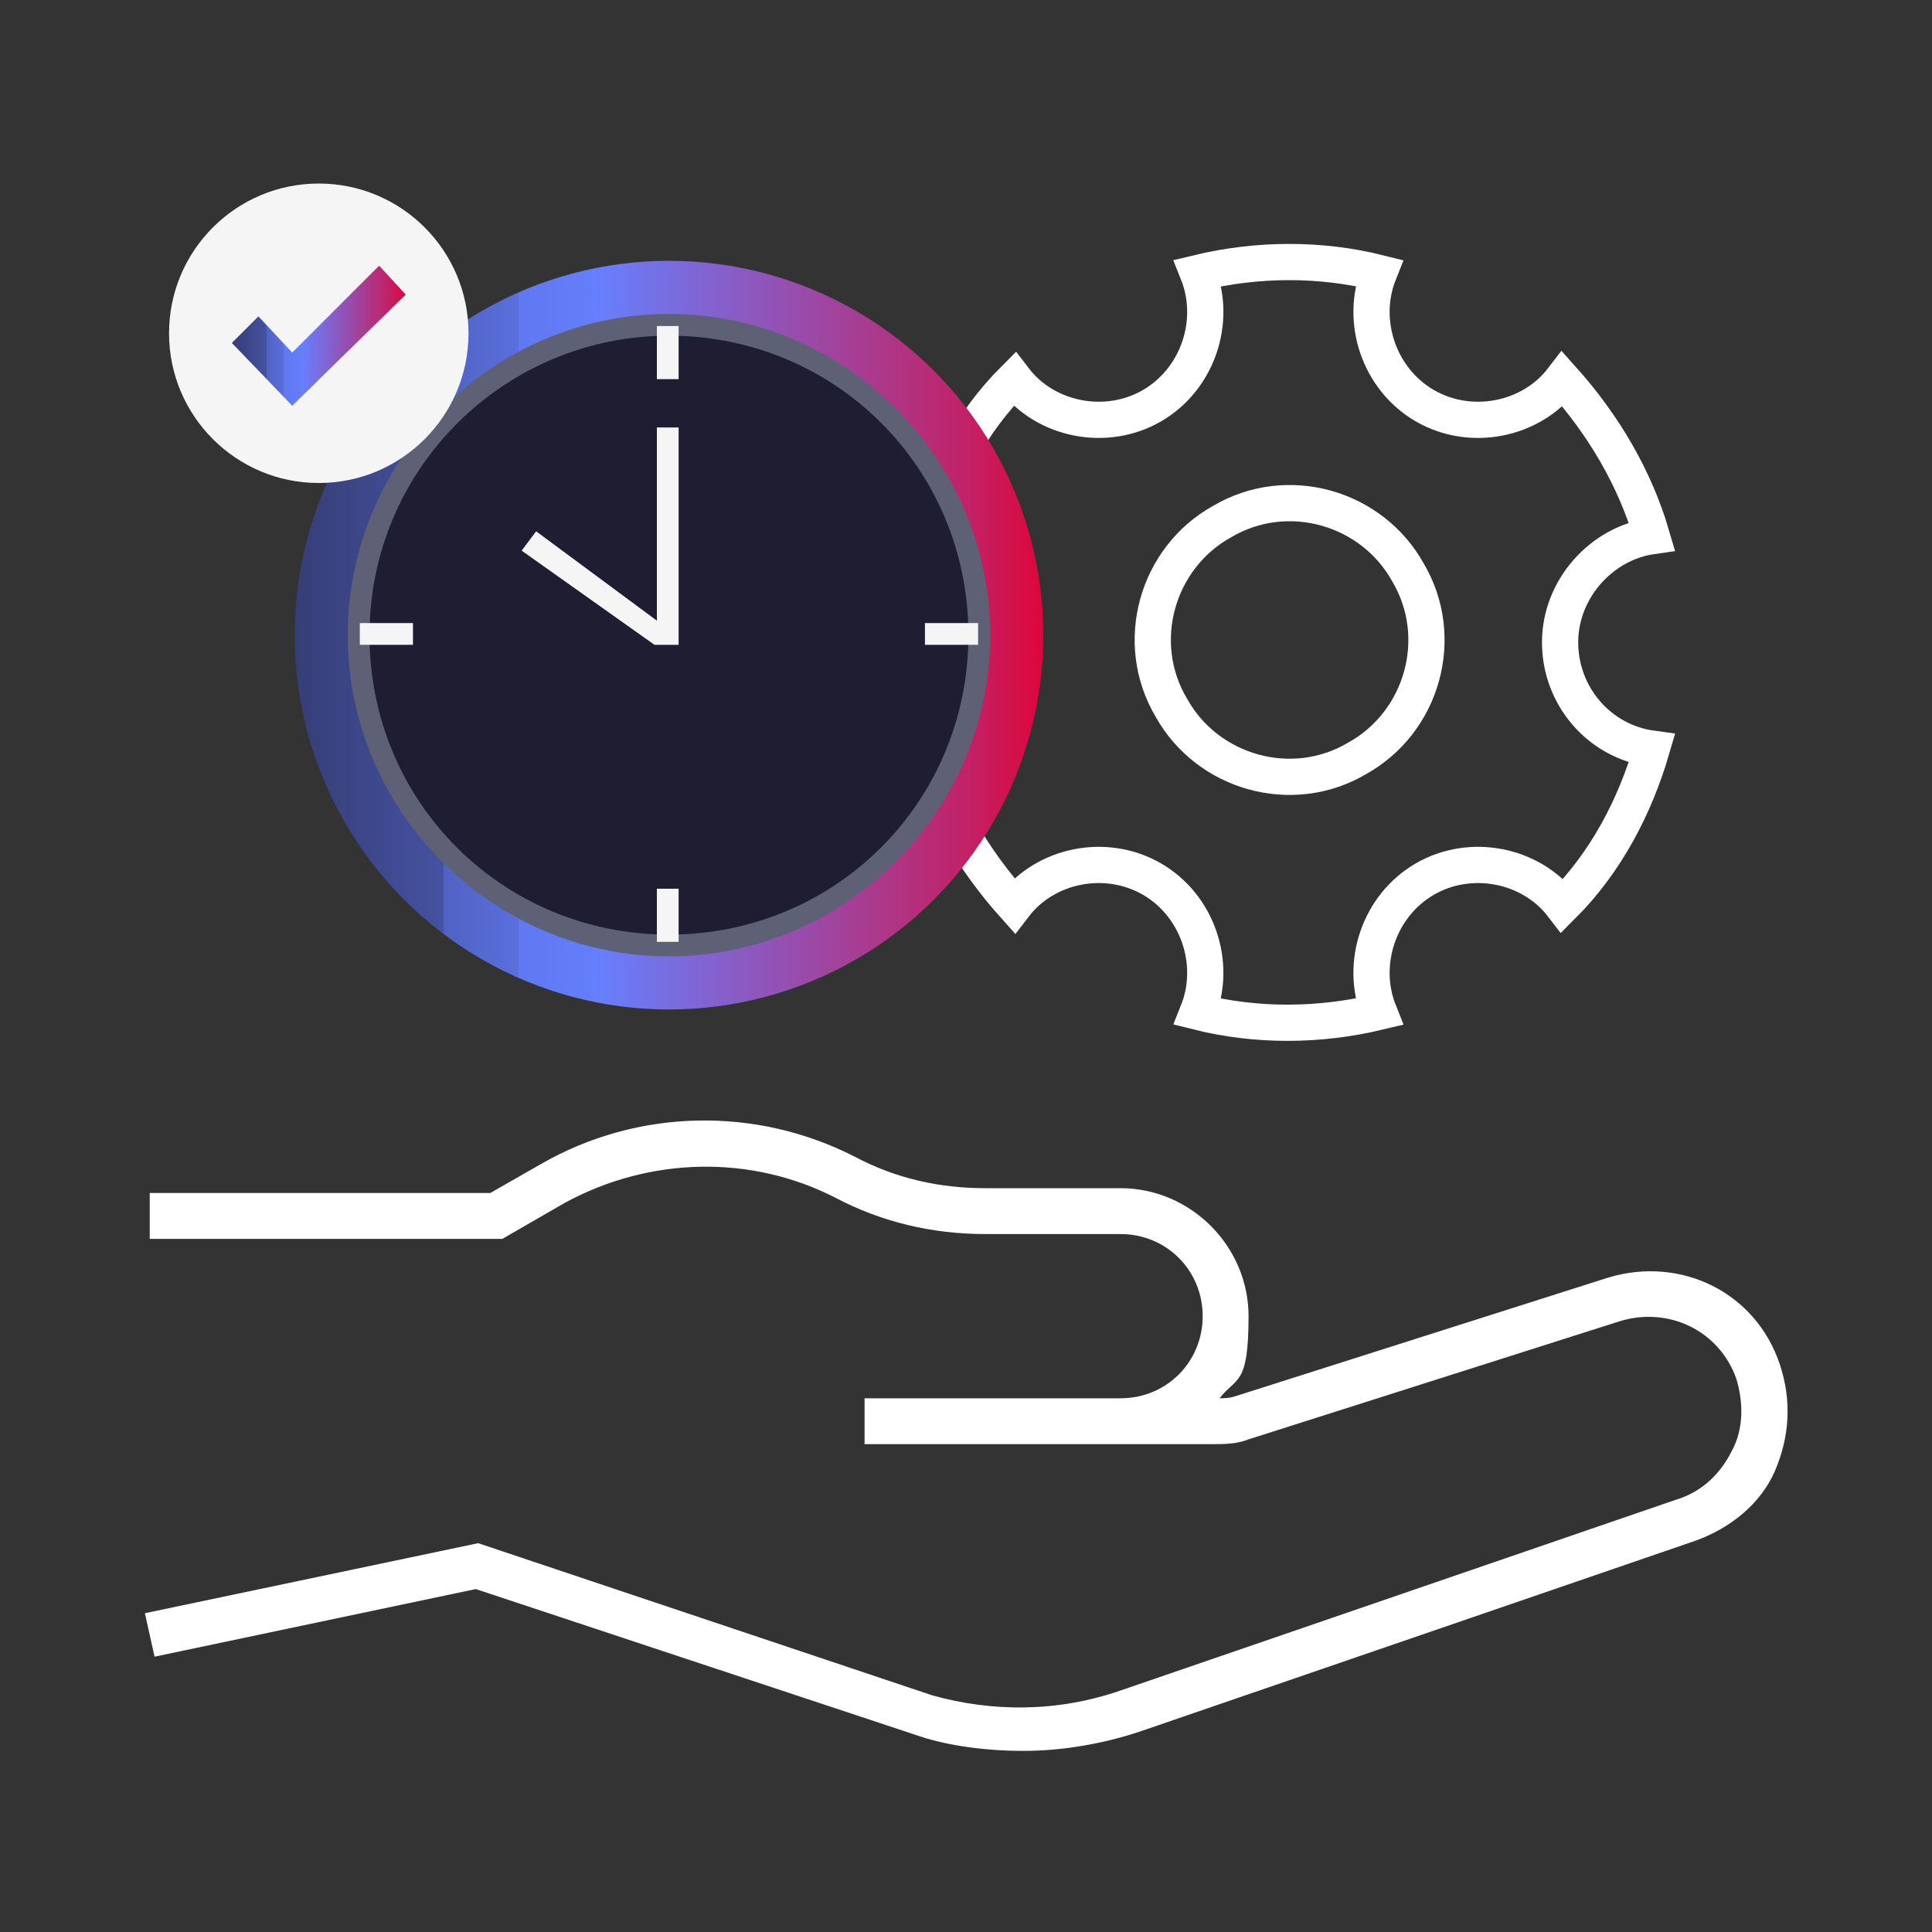 <?xml version="1.0" encoding="UTF-8"?>
<svg xmlns="http://www.w3.org/2000/svg" xmlns:xlink="http://www.w3.org/1999/xlink" id="Calque_1" version="1.1" viewBox="0 0 80 80">
  <rect x="0" y="0" width="80" height="80" fill="#333333" stroke="none"/>
  <defs>
    <style>
      .st0 {
        fill: url(#Dégradé_sans_nom_2);
      }

      .st1 {
        fill: #5e6175;
      }

      .st2 {
        fill: #fff;
      }

      .st3 {
        fill: none;
        stroke: #fff;
        stroke-miterlimit: 10;
        stroke-width: 1.5px;
      }

      .st4 {
        fill: url(#Dégradé_sans_nom_21);
      }

      .st5 {
        fill: #f5f5f5;
      }

      .st6 {
        fill: #1e1d32;
      }
    </style>
    <linearGradient id="Dégradé_sans_nom_2" data-name="Dégradé sans nom 2" x1="12.2" y1="26.3" x2="43.1" y2="26.3" gradientUnits="userSpaceOnUse">
      <stop offset="0" stop-color="#1e1d32"></stop>
      <stop offset="0" stop-color="#252646"></stop>
      <stop offset="0" stop-color="#363e76"></stop>
      <stop offset=".2" stop-color="#4452a0"></stop>
      <stop offset=".2" stop-color="#5062c2"></stop>
      <stop offset=".3" stop-color="#5a6fdd"></stop>
      <stop offset=".3" stop-color="#6078f0"></stop>
      <stop offset=".4" stop-color="#647efb"></stop>
      <stop offset=".4" stop-color="#6680ff"></stop>
      <stop offset=".9" stop-color="#c12267"></stop>
      <stop offset="1" stop-color="#dd073b"></stop>
    </linearGradient>
    <linearGradient id="Dégradé_sans_nom_21" data-name="Dégradé sans nom 2" x1="9.6" y1="13.9" x2="16.8" y2="13.9" xlink:href="#Dégradé_sans_nom_2"></linearGradient>
  </defs>
  <g>
    <path class="st2" d="M42.3,72c-1.5,0-3-.3-4-.6l-18.5-6.2-13,2.7-.2-.9,13.2-2.8,18.7,6.2c2.7.8,5.4.7,8.1-.2l23-7.9c2.3-.8,3.5-3.3,2.7-5.6-.8-2.2-3.1-3.4-5.4-2.7l-15.5,4.9c-.5.1-1,.2-1.4.2h-13.8v-.9h10.2c2.1,0,3.9-1.7,3.9-3.9s-1.7-3.9-3.9-3.9h-5.6c-2.1,0-4.2-.5-6-1.5-3.7-1.9-8-1.8-11.6.3l-2.5,1.4H6.7v-.9h13.7s2.2-1.3,2.2-1.3c3.9-2.2,8.6-2.3,12.5-.3,1.7.9,3.7,1.4,5.6,1.4h5.6c2.7,0,4.8,2.2,4.8,4.8s-.8,3-2,3.9c.8,0,1.3,0,2-.2l15.5-4.9c2.7-.8,5.6.6,6.5,3.3,1,2.8-.5,5.8-3.3,6.8l-23,7.9c-1.5.5-3.1.8-4.6.8Z"></path>
    <path class="st2" d="M42.3,72.5c-1.4,0-3-.2-4.2-.6l-18.4-6.1-13.3,2.8-.4-1.8,13.8-2.9,18.8,6.3c2.5.7,5.2.7,7.8-.2l23-7.9c1-.3,1.8-1,2.3-2,.5-.9.5-2,.2-3-.7-2-2.8-3-4.8-2.4l-15.4,4.9c-.5.2-1,.2-1.6.2h-14.3v-1.9h10.6c1.9,0,3.4-1.5,3.4-3.4s-1.5-3.4-3.4-3.4h-5.6c-2.2,0-4.3-.5-6.2-1.5-3.5-1.8-7.7-1.7-11.2.2l-2.6,1.5H6.2v-1.9h14.1l2.1-1.2c4-2.3,8.9-2.4,13-.3,1.7.9,3.5,1.3,5.4,1.3h5.6c2.9,0,5.3,2.4,5.3,5.3s-.5,2.5-1.2,3.4c.2,0,.4,0,.7-.1l15.4-4.9c3-.9,6.1.6,7.1,3.6.5,1.5.4,3-.2,4.4s-1.9,2.4-3.3,2.9l-23,7.9c-1.5.5-3.2.8-4.8.8ZM46.7,58.9h1.1l.9-.7c-.6.4-1.3.6-2,.7Z"></path>
  </g>
  <path class="st3" d="M64.7,15.7c-1.3,1.7-3.8,2.2-5.7,1.1-1.9-1.1-2.7-3.5-1.9-5.5-2.4-.6-5-.6-7.5,0,.8,2,0,4.4-1.9,5.5s-4.4.6-5.7-1.1c-1.8,1.8-3,4.1-3.7,6.5,2.2.3,3.8,2.2,3.8,4.4,0,2.2-1.7,4.1-3.8,4.4.7,2.4,2,4.6,3.7,6.5,1.3-1.7,3.8-2.2,5.7-1.1,1.9,1.1,2.7,3.5,1.9,5.5,2.4.6,5,.6,7.5,0-.8-2,0-4.4,1.9-5.5s4.4-.6,5.7,1.1c1.8-1.8,3-4.1,3.7-6.5-2.2-.3-3.8-2.2-3.8-4.4,0-2.2,1.7-4.1,3.8-4.4-.7-2.4-2-4.6-3.7-6.5ZM56.2,31.4c-2.7,1.6-6.2.6-7.7-2.1-1.6-2.7-.6-6.2,2.1-7.7,2.7-1.6,6.2-.6,7.7,2.1,1.6,2.7.6,6.2-2.1,7.7Z"></path>
  <circle class="st0" cx="27.7" cy="26.3" r="15.5"></circle>
  <circle class="st6" cx="27.7" cy="26.3" r="12.8"></circle>
  <path class="st1" d="M27.7,39.6c-7.3,0-13.3-6-13.3-13.3s6-13.3,13.3-13.3,13.3,6,13.3,13.3-6,13.3-13.3,13.3ZM27.7,13.9c-6.8,0-12.4,5.5-12.4,12.4s5.5,12.4,12.4,12.4,12.4-5.5,12.4-12.4-5.5-12.4-12.4-12.4Z"></path>
  <polygon class="st5" points="28.1 26.7 27.1 26.7 21.6 22.8 22.2 22 27.2 25.7 27.2 17.7 28.1 17.7 28.1 26.7"></polygon>
  <rect class="st5" x="27.2" y="13.5" width=".9" height="2.2"></rect>
  <rect class="st5" x="14.9" y="25.8" width="2.2" height=".9"></rect>
  <rect class="st5" x="38.3" y="25.8" width="2.2" height=".9"></rect>
  <rect class="st5" x="27.2" y="36.8" width=".9" height="2.2"></rect>
  <circle class="st5" cx="13.2" cy="13.8" r="6.2"></circle>
  <polygon class="st4" points="12.1 16.8 9.6 14.2 10.7 13.1 12.1 14.6 15.7 11 16.8 12.2 12.1 16.8"></polygon>
</svg>
